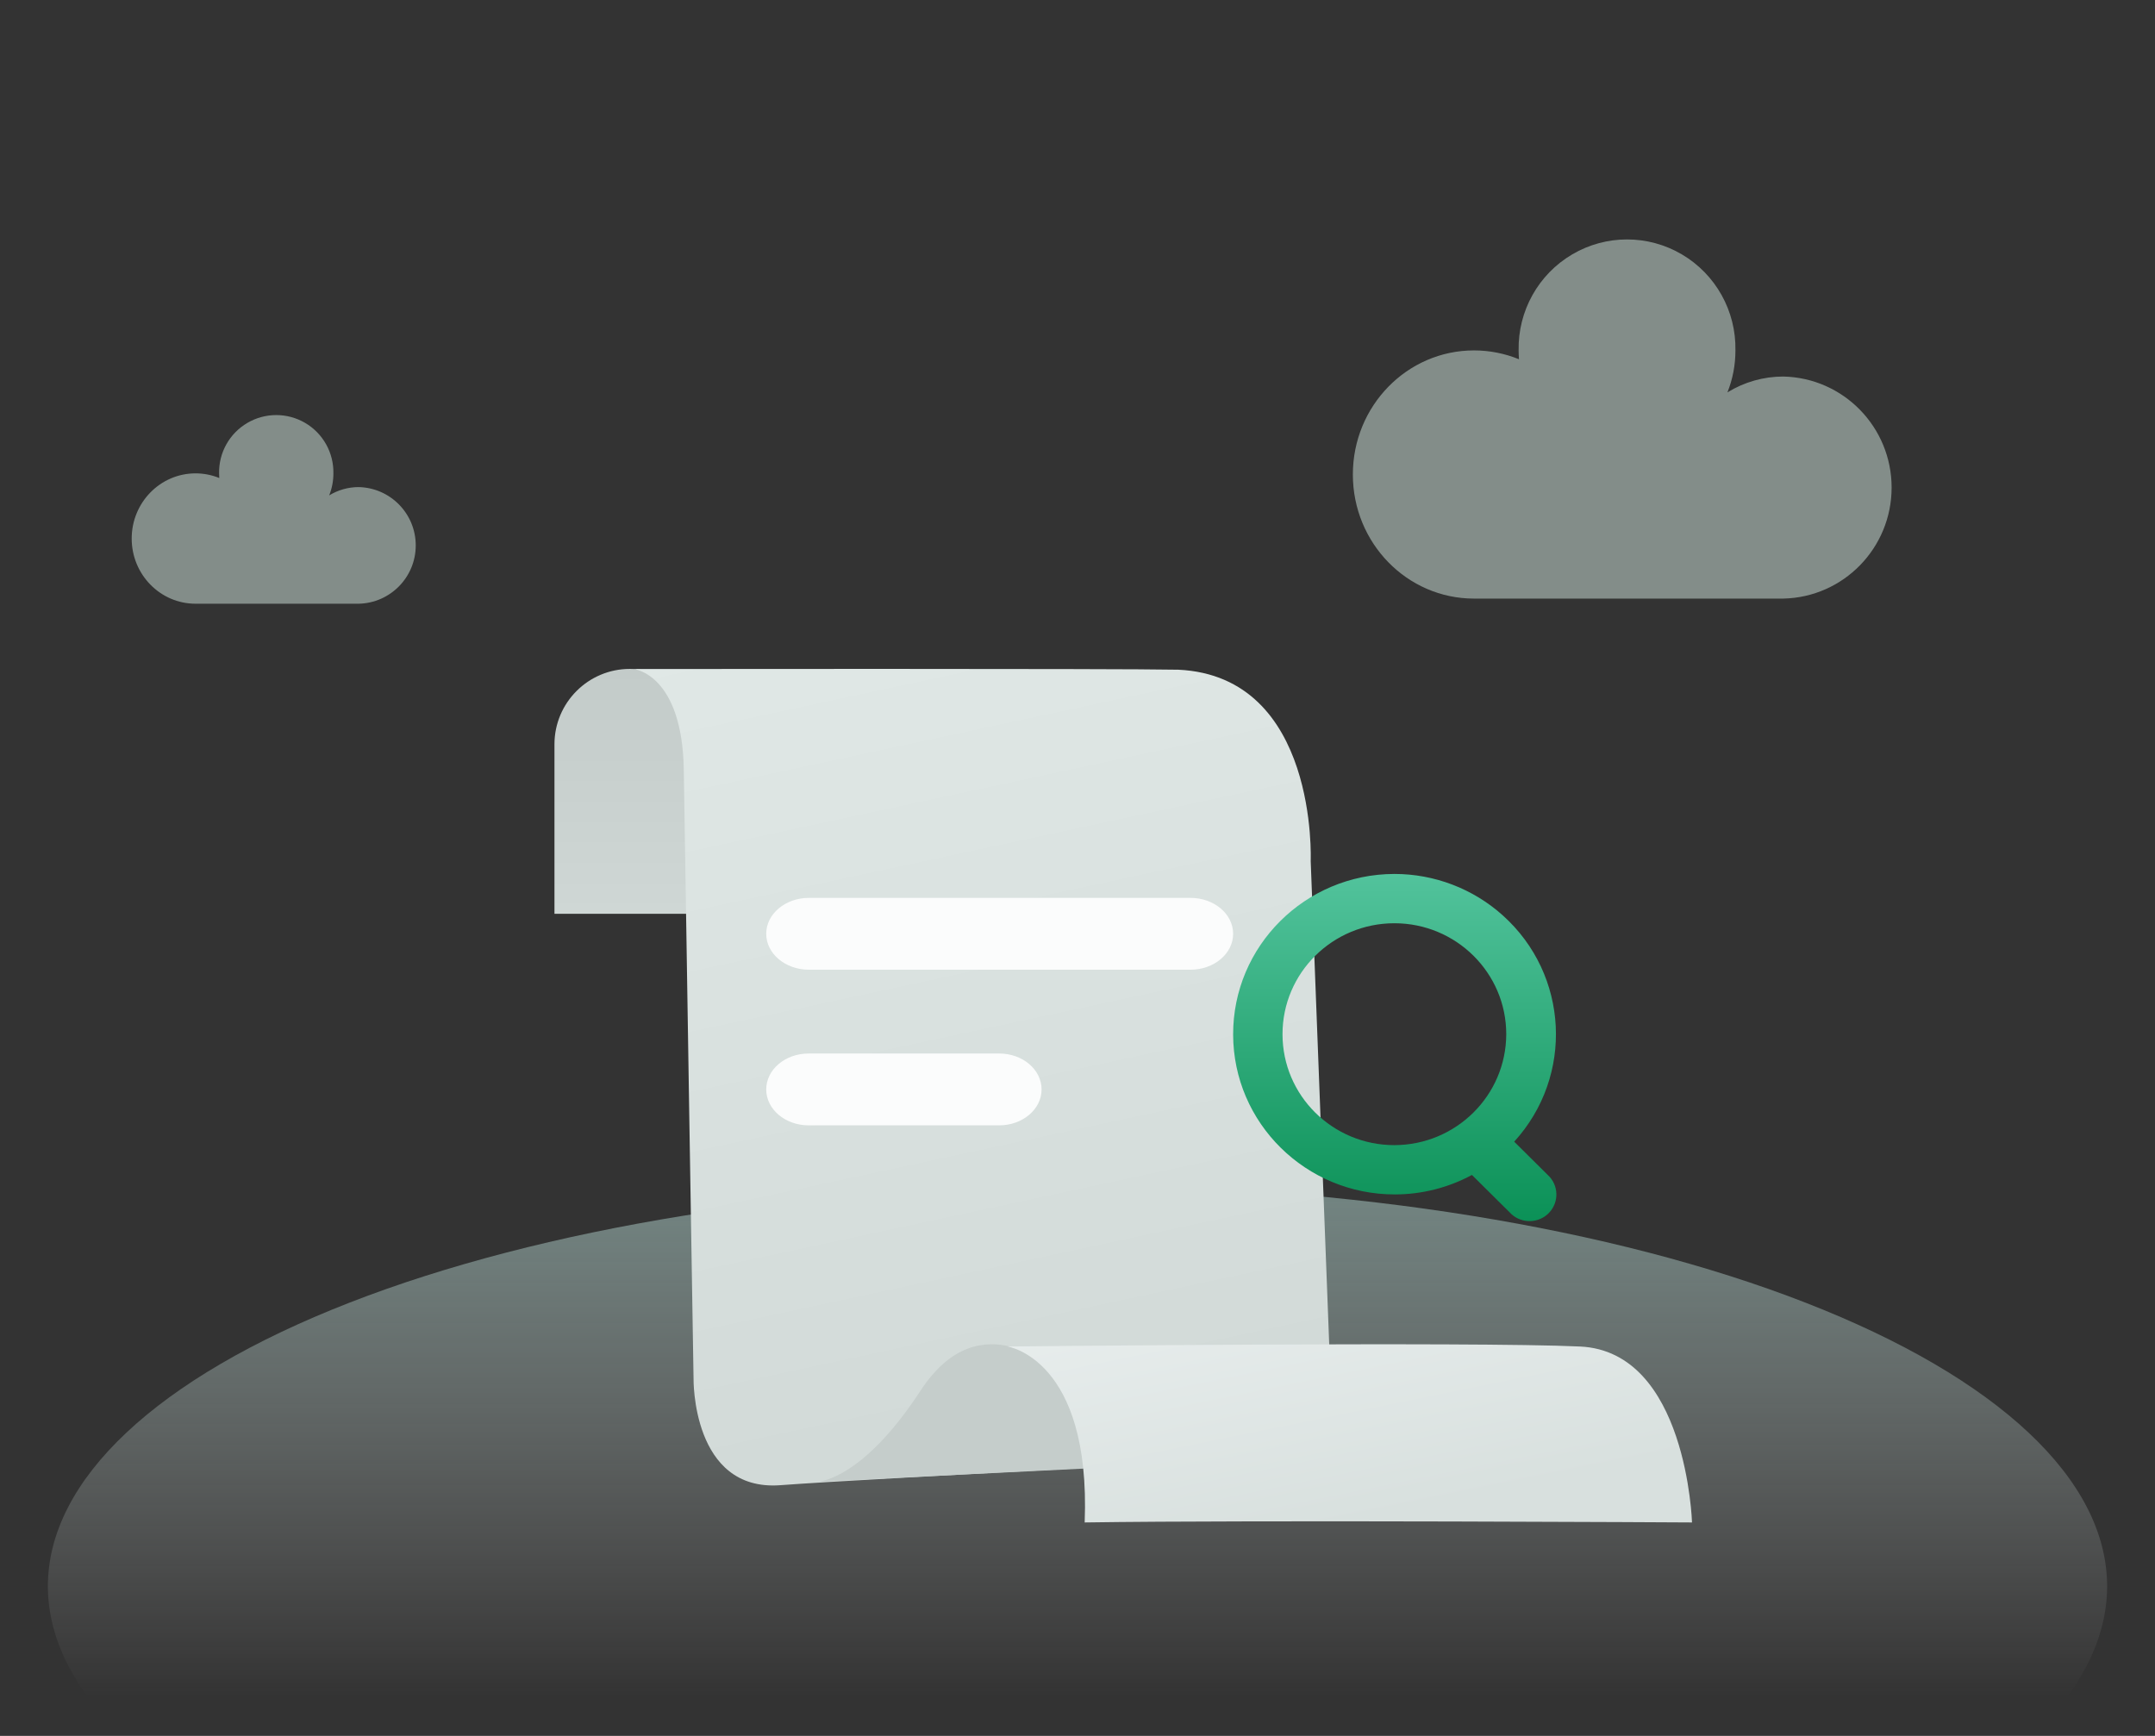 <svg width="180" height="145" viewBox="0 0 180 145" fill="none" xmlns="http://www.w3.org/2000/svg">
<rect x="0" y="0" width="180" height="145" fill="#333333" stroke="none"/>
<g clip-path="url(#clip0_6827_10875)">
<path d="M176 132.5C176 141.384 166.94 149.905 150.811 156.188C134.683 162.471 112.809 166 90 166C67.191 166 45.317 162.471 29.189 156.188C13.06 149.905 4 141.384 4 132.5C4 123.616 13.06 115.095 29.189 108.812C45.317 102.529 67.191 99 90 99C112.809 99 134.683 102.529 150.811 108.812C166.94 115.095 176 123.616 176 132.5Z" fill="url(#paint0_linear_6827_10875)" fill-opacity="0.8"/>
<path d="M52.614 55.873C56.093 55.873 58.914 58.695 58.914 62.175V76.33H46.312V62.175C46.312 58.695 49.134 55.873 52.614 55.873Z" fill="url(#paint1_linear_6827_10875)"/>
<path d="M52.926 55.883C52.926 55.883 56.997 56.26 57.115 64.339C57.231 72.418 57.93 115.139 57.93 115.139C57.93 115.139 57.763 124.622 65.194 124.057C72.624 123.493 111.38 121.56 111.38 121.56L109.478 71.918C109.478 71.918 110.13 56.495 98.428 55.941C93.443 55.836 52.926 55.883 52.926 55.883Z" fill="url(#paint2_linear_6827_10875)"/>
<path d="M68.209 123.77C68.209 123.77 71.888 123.823 76.898 116.15C81.906 108.476 88.245 114.604 88.245 114.604L92.026 122.597L68.209 123.77Z" fill="#C5CDCB"/>
<path d="M84.151 112.475C84.151 112.475 91.132 113.474 90.599 127.17C104.929 126.955 141.328 127.17 141.328 127.17C141.328 127.17 140.899 112.897 131.985 112.475C123.069 112.053 84.151 112.475 84.151 112.475Z" fill="url(#paint3_linear_6827_10875)"/>
<path opacity="0.5" d="M16.335 50.429C13.389 50.429 11 47.992 11 44.985C11 41.977 13.389 39.54 16.335 39.54C17.014 39.54 17.687 39.672 18.316 39.929C18.305 39.8 18.3 39.672 18.3 39.54C18.267 37.813 19.169 36.2 20.661 35.326C22.152 34.452 23.997 34.452 25.488 35.326C26.979 36.2 27.88 37.813 27.847 39.54C27.849 40.171 27.729 40.796 27.495 41.381C28.234 40.928 29.086 40.687 29.953 40.687C32.603 40.741 34.725 42.906 34.725 45.558C34.725 48.21 32.603 50.375 29.953 50.429H16.335Z" fill="#D4E9E0"/>
<path opacity="0.5" d="M123.119 50C117.531 50 113 45.36 113 39.635C113 33.91 117.531 29.27 123.119 29.27C124.406 29.27 125.683 29.521 126.876 30.009C126.856 29.765 126.846 29.521 126.846 29.27C126.783 25.982 128.493 22.912 131.324 21.248C134.151 19.584 137.652 19.584 140.479 21.248C143.307 22.912 145.017 25.982 144.954 29.27C144.957 30.471 144.73 31.66 144.287 32.775C145.687 31.911 147.304 31.452 148.948 31.452C153.976 31.556 158 35.678 158 40.726C158 45.775 153.976 49.896 148.948 50H123.119Z" fill="#D4E9E0"/>
<path d="M67.564 75H99.436C101.404 75 103 76.343 103 78C103 79.656 101.404 81 99.436 81H67.564C65.597 81 64 79.656 64 78C64 76.343 65.597 75 67.564 75Z" fill="white" fill-opacity="0.9"/>
<path d="M67.538 88H83.462C85.416 88 87 89.343 87 91C87 92.656 85.416 94 83.462 94H67.538C65.585 94 64 92.656 64 91C64 89.343 65.585 88 67.538 88Z" fill="white" fill-opacity="0.9"/>
<path d="M129.434 98.299C129.379 98.237 129.32 98.179 129.259 98.124L126.476 95.364C131.476 89.882 131.048 81.417 125.519 76.458C123.038 74.233 119.813 73 116.468 73C109.013 73.016 102.984 79.022 103 86.415C103.016 93.807 109.073 99.787 116.527 99.771C118.77 99.766 120.976 99.207 122.946 98.144L126.082 101.254C126.905 102.171 128.322 102.254 129.248 101.438C130.173 100.622 130.256 99.216 129.433 98.299H129.434ZM116.468 95.653C111.307 95.653 107.124 91.504 107.124 86.386C107.124 81.268 111.307 77.119 116.468 77.119C121.628 77.119 125.812 81.268 125.812 86.386C125.8 91.499 121.624 95.641 116.468 95.653Z" fill="url(#paint4_linear_6827_10875)"/>
</g>
<defs>
<linearGradient id="paint0_linear_6827_10875" x1="90" y1="99" x2="90" y2="141.789" gradientUnits="userSpaceOnUse">
<stop stop-color="#B3D9D3" stop-opacity="0.62"/>
<stop offset="1" stop-color="white" stop-opacity="0"/>
</linearGradient>
<linearGradient id="paint1_linear_6827_10875" x1="52.613" y1="55.873" x2="52.613" y2="76.33" gradientUnits="userSpaceOnUse">
<stop stop-color="#C3CBC9"/>
<stop offset="1" stop-color="#CFD7D5"/>
</linearGradient>
<linearGradient id="paint2_linear_6827_10875" x1="75.389" y1="49.698" x2="95.007" y2="140.999" gradientUnits="userSpaceOnUse">
<stop stop-color="#E0E8E6"/>
<stop offset="1" stop-color="#CDD5D3"/>
</linearGradient>
<linearGradient id="paint3_linear_6827_10875" x1="107.5" y1="101.5" x2="112.74" y2="127.17" gradientUnits="userSpaceOnUse">
<stop stop-color="#EBF0F0"/>
<stop offset="1" stop-color="#D8E0DE"/>
</linearGradient>
<linearGradient id="paint4_linear_6827_10875" x1="116.5" y1="73" x2="116.5" y2="102" gradientUnits="userSpaceOnUse">
<stop stop-color="#52C39C"/>
<stop offset="1" stop-color="#0B9157"/>
</linearGradient>
<clipPath id="clip0_6827_10875">
<rect width="180" height="145" fill="white"/>
</clipPath>
</defs>
</svg>
